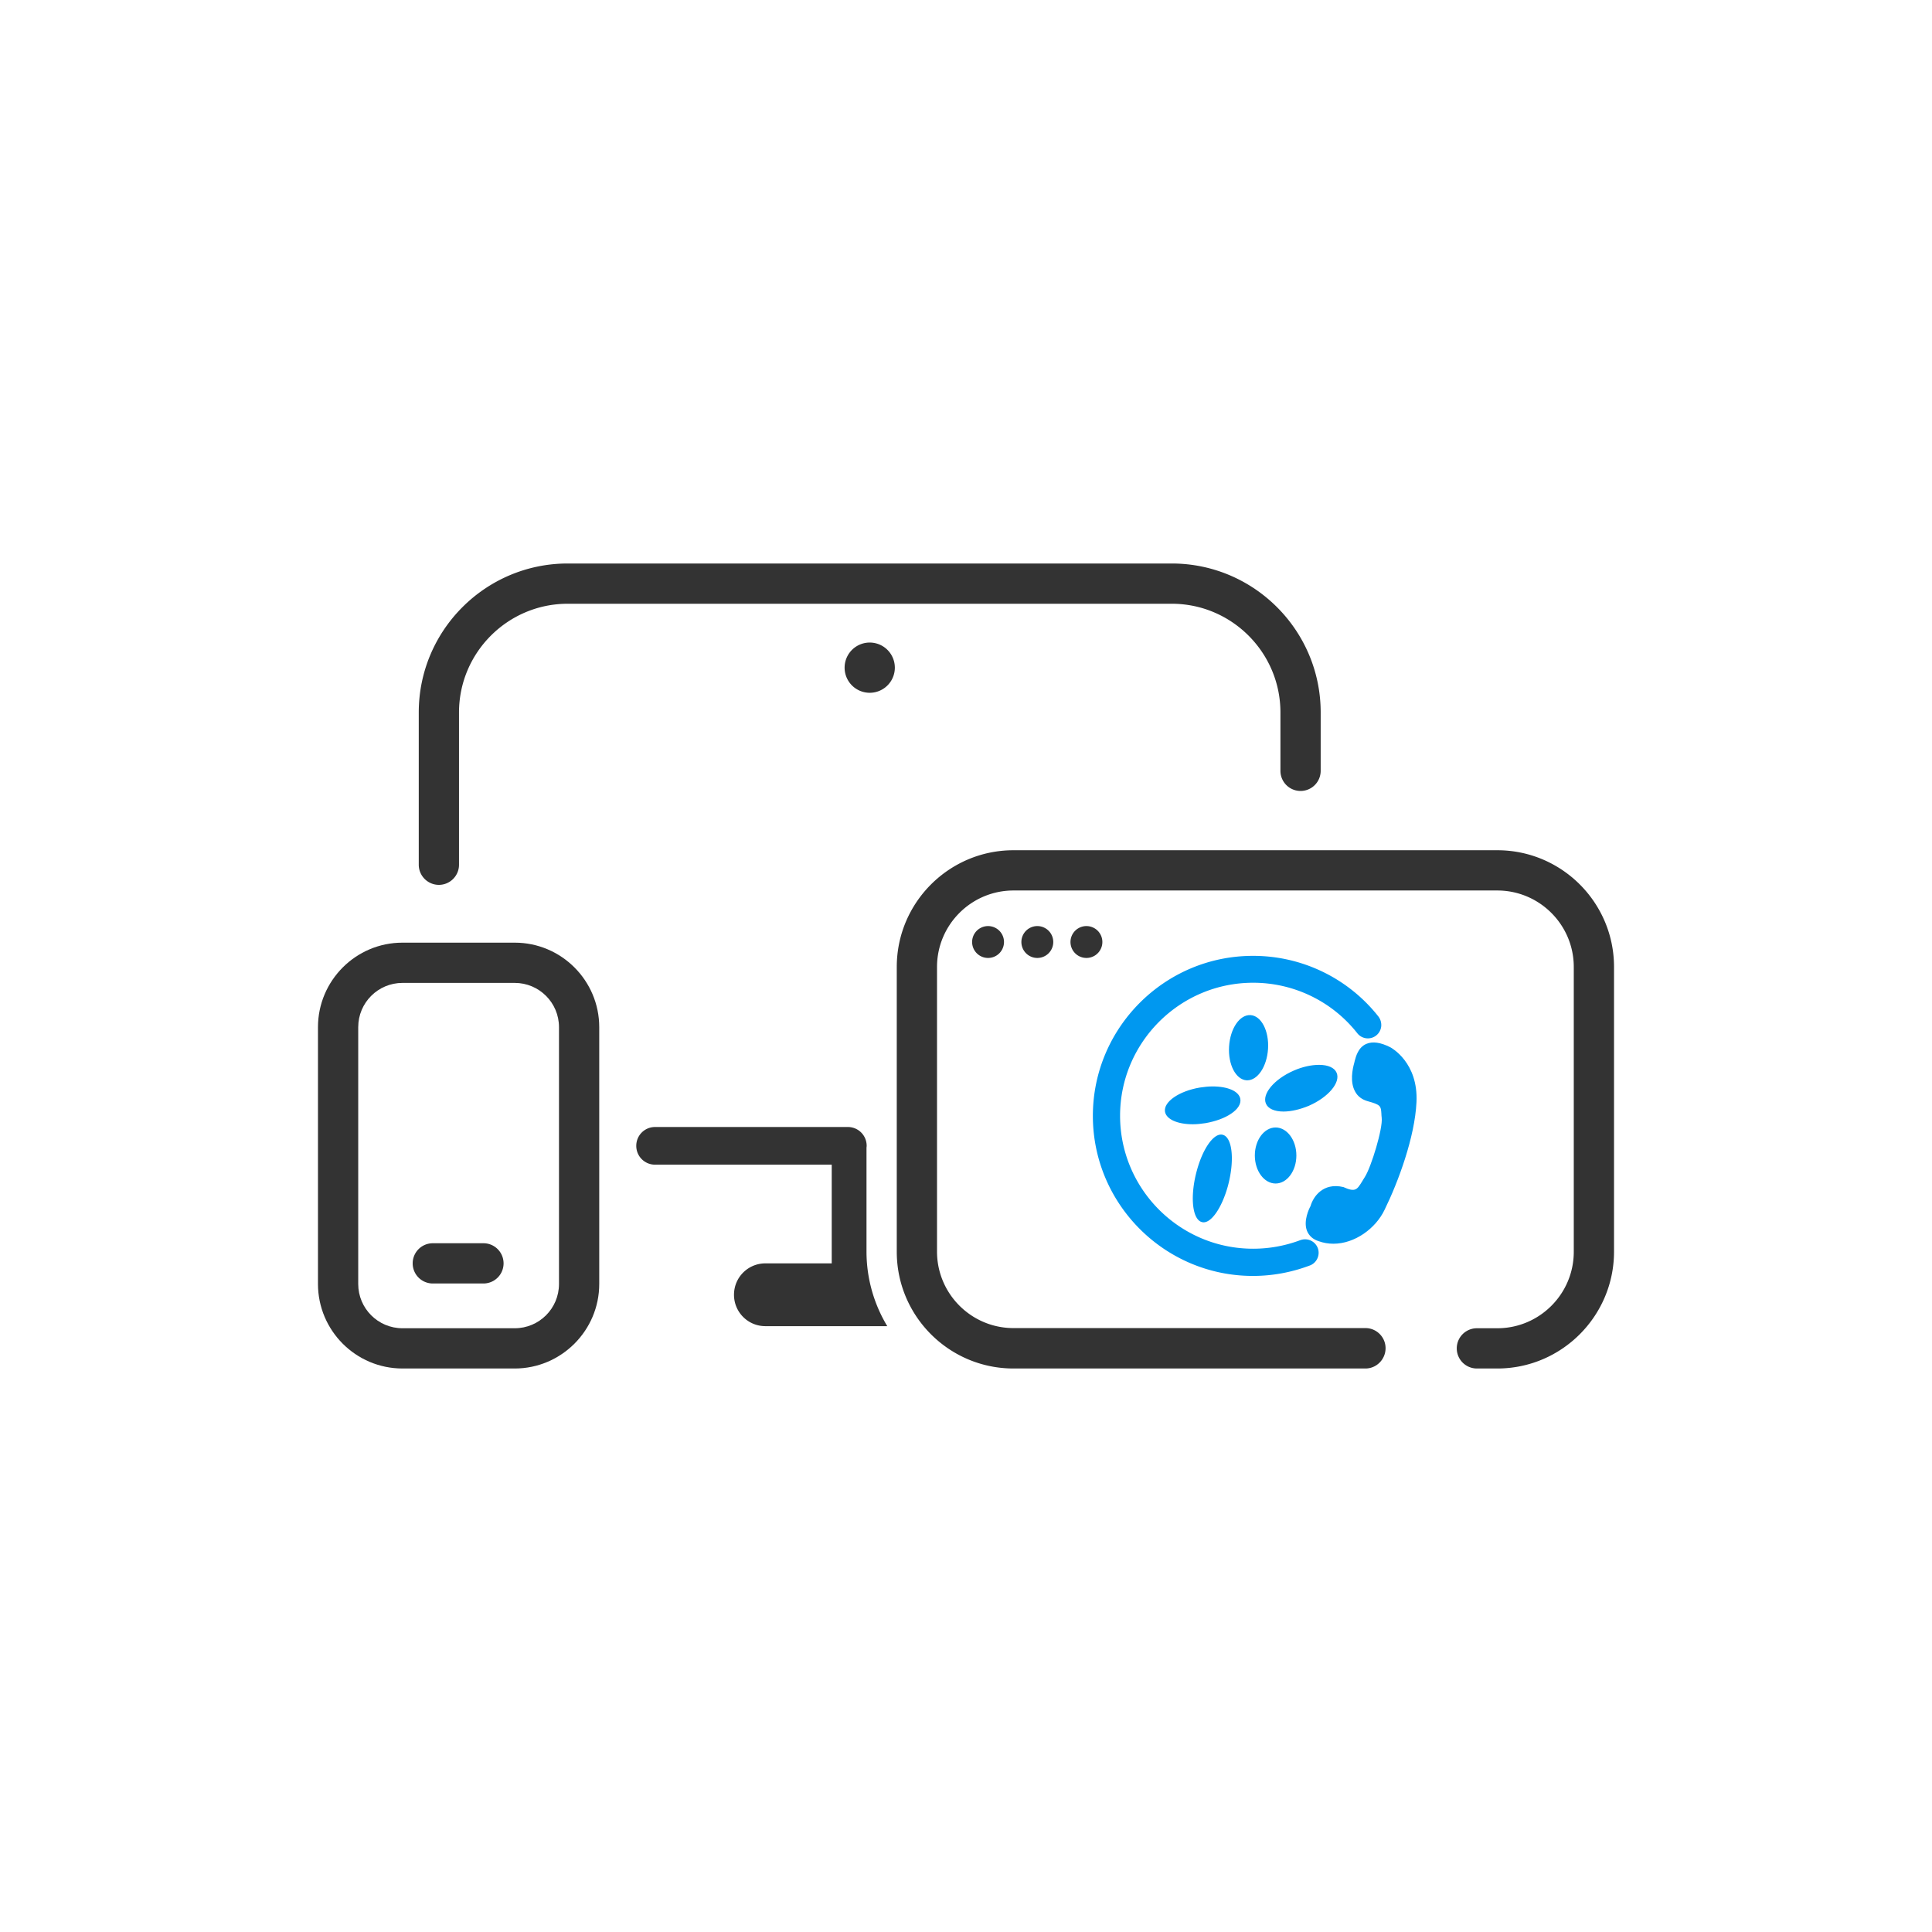<?xml version="1.0" standalone="no"?><!DOCTYPE svg PUBLIC "-//W3C//DTD SVG 1.1//EN" "http://www.w3.org/Graphics/SVG/1.1/DTD/svg11.dtd"><svg t="1682413343557" class="icon" viewBox="0 0 1024 1024" version="1.1" xmlns="http://www.w3.org/2000/svg" p-id="32595" xmlns:xlink="http://www.w3.org/1999/xlink" width="200" height="200"><path d="M232.619 468.992c-5.888 0-10.667-4.779-10.667-10.667v-80.725c0-43.52 35.413-78.933 78.933-78.933h320.171c43.52 0 78.933 35.413 78.933 78.933v31.061a10.667 10.667 0 0 1-21.333 0v-31.061c0-31.744-25.856-57.6-57.6-57.6H300.885c-31.744 0-57.6 25.856-57.6 57.6v80.725c0 5.888-4.779 10.667-10.667 10.667z" fill="#333333" p-id="32596"></path><path d="M460.971 353.877m-13.312 0a13.312 13.312 0 1 0 26.624 0 13.312 13.312 0 1 0-26.624 0Z" fill="#333333" p-id="32597"></path><path d="M459.264 663.381V608.427c0-0.341 0.085-0.683 0.085-1.109 0-5.547-4.437-9.984-9.984-9.984H347.221c-5.547 0-9.984 4.437-9.984 9.984 0 5.547 4.437 9.984 9.984 9.984h93.611v52.309h-35.157c-9.216 0-16.64 7.424-16.64 16.64s7.424 16.64 16.64 16.64h64.597a76.544 76.544 0 0 1-11.008-39.509z" fill="#333333" p-id="32598"></path><path d="M736.085 556.971s13.653 7.253 12.715 27.051c-0.939 19.797-10.923 44.544-16.64 56.235-5.717 11.691-20.224 20.139-32.427 15.616-10.24-3.328-3.072-15.872-3.072-15.872s2.987-11.605 14.933-8.789c8.875 4.181 9.984-0.683 13.653-6.229 3.669-5.632 9.984-26.795 9.301-32.853-0.683-6.059 0.597-7.936-8.96-10.581-9.557-2.56-6.571-14.592-5.717-17.749 0.939-3.072 2.475-13.824 16.213-6.827z" fill="#0098F0" p-id="32599"></path><path d="M706.731 659.2c-2.645 0-5.291-0.427-7.851-1.365-2.987-0.939-5.12-2.901-6.144-5.461-2.048-5.205 1.109-11.776 1.877-13.141 1.365-4.779 6.485-12.629 17.408-10.069 6.4 2.901 7.253 1.365 9.984-3.072 0.427-0.683 0.853-1.451 1.365-2.219 3.413-5.291 9.643-25.856 8.96-31.403-0.085-0.853-0.171-1.621-0.171-2.304-0.256-3.925-0.341-4.608-7.168-6.485-3.072-0.853-5.376-2.56-6.741-5.12-2.816-5.035-1.451-11.776-0.427-15.36l0.171-0.768c0.683-2.56 1.877-7.253 6.144-9.131 3.328-1.451 7.595-0.853 12.8 1.792 0.597 0.341 14.848 8.107 13.824 29.099-0.853 18.432-9.643 42.24-16.896 57.003-4.693 9.899-15.787 18.005-27.136 18.005z m1.109-26.453c-6.912 0-8.875 6.827-9.131 7.765l-0.171 0.512c-0.939 1.621-2.987 6.571-1.792 9.813 0.512 1.451 1.707 2.389 3.584 2.987 11.52 4.267 24.661-4.011 29.781-14.507 7.083-14.421 15.616-37.632 16.469-55.381 0.853-18.005-10.923-24.747-11.605-25.088-3.925-1.963-7.083-2.56-9.131-1.707-2.475 1.109-3.328 4.352-3.84 6.315l-0.256 0.853c-0.512 1.792-2.133 8.107 0 11.947 0.853 1.536 2.219 2.56 4.181 3.072 8.875 2.389 9.899 4.693 10.325 10.24 0.085 0.683 0.085 1.365 0.171 2.133 0.768 6.571-5.632 28.075-9.643 34.219-0.427 0.683-0.853 1.451-1.28 2.133-2.731 4.608-5.547 9.301-15.019 4.949-0.853-0.171-1.707-0.256-2.645-0.256z" fill="#0098F0" p-id="32600"></path><path d="M664.064 674.133c-45.568 0-82.688-37.12-82.688-82.688s37.12-82.688 82.688-82.688a82.347 82.347 0 0 1 64.768 31.317c1.707 2.219 1.365 5.376-0.768 7.083a5.035 5.035 0 0 1-7.083-0.853 72.311 72.311 0 0 0-56.917-27.477c-40.021 0-72.619 32.597-72.619 72.619 0 40.021 32.597 72.619 72.619 72.619 8.875 0 17.493-1.621 25.771-4.693 2.645-1.024 5.547 0.341 6.485 2.901 1.024 2.56-0.341 5.547-2.901 6.485-9.387 3.584-19.285 5.376-29.355 5.376z" fill="#0098F0" p-id="32601"></path><path d="M664.064 676.267c-46.763 0-84.821-38.059-84.821-84.821s38.059-84.821 84.821-84.821a84.48 84.48 0 0 1 66.475 32.085c1.195 1.536 1.707 3.413 1.536 5.291a7.117 7.117 0 0 1-12.715 3.584 70.161 70.161 0 0 0-55.211-26.709c-38.827 0-70.485 31.659-70.485 70.485s31.573 70.485 70.485 70.485c8.619 0 16.981-1.536 25.003-4.523 3.755-1.365 7.851 0.427 9.301 4.181 1.365 3.669-0.512 7.851-4.181 9.216-9.728 3.669-19.883 5.547-30.208 5.547z m0-165.376c-44.459 0-80.555 36.181-80.555 80.555s36.181 80.555 80.555 80.555c9.813 0 19.456-1.792 28.587-5.205 1.536-0.597 2.304-2.219 1.707-3.755s-2.304-2.304-3.755-1.707c-8.448 3.243-17.323 4.864-26.453 4.864-41.216 0-74.752-33.536-74.752-74.752s33.536-74.752 74.752-74.752a74.24 74.24 0 0 1 58.539 28.331c1.024 1.28 2.816 1.451 4.096 0.427 0.597-0.512 1.024-1.195 1.109-1.963s-0.171-1.536-0.597-2.133a80.572 80.572 0 0 0-63.232-30.464z" fill="#0098F0" p-id="32602"></path><path d="M660.651 572.075c-5.461-0.341-9.387-8.107-8.875-17.323 0.512-9.216 5.376-16.555 10.837-16.213 5.376 0.341 9.387 8.107 8.789 17.408-0.427 9.216-5.291 16.469-10.752 16.128z" fill="#0098F0" p-id="32603"></path><path d="M661.077 572.587h-0.341c-5.717-0.341-9.899-8.363-9.301-17.92 0.597-9.557 5.632-16.981 11.349-16.64 5.717 0.341 9.899 8.363 9.301 17.92-0.597 9.301-5.461 16.64-11.008 16.64z m1.28-33.621c-4.949 0-9.472 7.083-9.984 15.701-0.512 8.96 3.243 16.555 8.363 16.896h0.341c5.035 0 9.472-7.083 9.984-15.701 0.512-8.96-3.243-16.555-8.363-16.896h-0.341zM635.989 576.853c10.752-1.792 20.139 0.768 20.992 5.717 0.853 4.949-7.253 10.411-18.005 12.203-10.752 1.792-20.139-0.768-20.992-5.717-0.853-4.949 7.253-10.411 18.005-12.203z" fill="#0098F0" p-id="32604"></path><path d="M632.235 595.883c-8.192 0-14.08-2.645-14.763-6.656-0.853-5.205 7.424-10.923 18.432-12.8 2.304-0.341 4.608-0.597 6.741-0.597 8.363 0 14.08 2.645 14.763 6.656 0.427 2.56-1.28 5.376-4.864 7.765-3.499 2.389-8.277 4.096-13.568 5.035-2.219 0.341-4.523 0.597-6.741 0.597z m10.496-19.115c-2.133 0-4.352 0.171-6.571 0.597-10.325 1.707-18.347 7.083-17.664 11.691 0.597 3.499 6.144 5.888 13.824 5.888 2.133 0 4.352-0.171 6.656-0.597 5.12-0.853 9.813-2.56 13.141-4.864 3.243-2.219 4.864-4.608 4.437-6.827-0.597-3.499-6.144-5.888-13.824-5.888z" fill="#0098F0" p-id="32605"></path><path d="M693.504 585.643c10.069-4.437 16.555-11.947 14.421-16.896-2.133-4.864-12.032-5.205-22.101-0.853-10.069 4.437-16.555 11.947-14.421 16.896 2.048 4.864 12.032 5.205 22.101 0.853z" fill="#0098F0" p-id="32606"></path><path d="M680.277 589.141c-4.779 0-8.192-1.536-9.301-4.181-2.219-5.12 4.352-12.971 14.677-17.493 4.608-2.048 9.387-3.072 13.483-3.072 4.779 0 8.192 1.536 9.301 4.181 2.219 5.12-4.352 12.971-14.677 17.493-4.693 1.963-9.472 3.072-13.483 3.072z m18.773-23.808c-3.925 0-8.619 1.024-13.056 2.987-9.643 4.267-16.128 11.691-14.165 16.213 1.024 2.304 4.096 3.584 8.448 3.584 3.925 0 8.619-1.109 13.056-2.987 9.643-4.267 16.128-11.691 14.165-16.213-1.024-2.304-4.096-3.584-8.448-3.584z" fill="#0098F0" p-id="32607"></path><path d="M648.619 602.197c-4.267-2.304-10.411 5.973-13.739 18.261-3.328 12.288-2.645 24.235 1.621 26.539s10.411-5.973 13.739-18.261c3.328-12.373 2.56-24.235-1.621-26.539z" fill="#0098F0" p-id="32608"></path><path d="M637.952 647.851c-0.597 0-1.195-0.171-1.707-0.427-4.523-2.389-5.376-14.336-1.877-27.051 2.987-11.008 8.363-19.029 12.8-19.029 0.597 0 1.195 0.171 1.707 0.427 4.523 2.389 5.376 14.251 1.877 27.051-3.072 11.008-8.448 19.029-12.8 19.029z m9.131-45.568c-3.925 0-8.96 7.851-11.861 18.261-3.243 11.947-2.56 23.808 1.365 25.941 0.427 0.256 0.768 0.341 1.28 0.341 3.925 0 8.96-7.851 11.776-18.261 3.243-11.947 2.56-23.808-1.365-25.941a2.782 2.782 0 0 0-1.195-0.341z" fill="#0098F0" p-id="32609"></path><path d="M676.096 598.101c5.803 0 10.581 6.4 10.581 14.336 0 7.851-4.779 14.336-10.581 14.336-5.803 0-10.581-6.485-10.581-14.336 0-7.936 4.693-14.336 10.581-14.336z" fill="#0098F0" p-id="32610"></path><path d="M676.096 627.285c-6.059 0-11.008-6.656-11.008-14.848s4.949-14.848 11.008-14.848c6.059 0 11.008 6.656 11.008 14.848s-4.949 14.848-11.008 14.848z m0-28.757c-5.547 0-10.069 6.229-10.069 13.909 0 7.68 4.523 13.824 10.069 13.824 5.547 0 10.069-6.229 10.069-13.824 0-7.68-4.523-13.909-10.069-13.909z" fill="#0098F0" p-id="32611"></path><path d="M793.6 725.333h-10.923a10.667 10.667 0 0 1 0-21.333H793.6c22.357 0 40.533-18.176 40.533-40.533V512.512c0-22.357-18.176-40.533-40.533-40.533H537.173c-22.357 0-40.533 18.176-40.533 40.533v150.869c0 22.357 18.176 40.533 40.533 40.533h186.539c5.888 0 10.667 4.779 10.667 10.667S729.6 725.333 723.712 725.333H537.173c-34.133 0-61.867-27.733-61.867-61.867V512.512c0-34.133 27.733-61.867 61.867-61.867H793.6c34.133 0 61.867 27.733 61.867 61.867v150.869c0 34.133-27.733 61.952-61.867 61.952z" fill="#333333" p-id="32612"></path><path d="M523.691 499.285m-8.448 0a8.448 8.448 0 1 0 16.896 0 8.448 8.448 0 1 0-16.896 0Z" fill="#333333" p-id="32613"></path><path d="M549.803 499.285m-8.448 0a8.448 8.448 0 1 0 16.896 0 8.448 8.448 0 1 0-16.896 0Z" fill="#333333" p-id="32614"></path><path d="M575.829 499.285m-8.448 0a8.448 8.448 0 1 0 16.896 0 8.448 8.448 0 1 0-16.896 0Z" fill="#333333" p-id="32615"></path><path d="M272.811 725.333H213.333c-24.747 0-44.8-20.139-44.8-44.8V544.427c0-24.661 20.053-44.8 44.8-44.8h59.477c24.747 0 44.8 20.139 44.8 44.8v136.107c0 24.661-20.139 44.8-44.8 44.8zM213.333 520.96c-12.971 0-23.467 10.496-23.467 23.467v136.107c0 12.971 10.496 23.467 23.467 23.467h59.477c12.971 0 23.467-10.496 23.467-23.467V544.427c0-12.971-10.496-23.467-23.467-23.467H213.333z" fill="#333333" p-id="32616"></path><path d="M256.341 680.277h-27.051a10.667 10.667 0 0 1 0-21.333h27.051a10.667 10.667 0 0 1 0 21.333z" fill="#333333" p-id="32617"></path></svg>